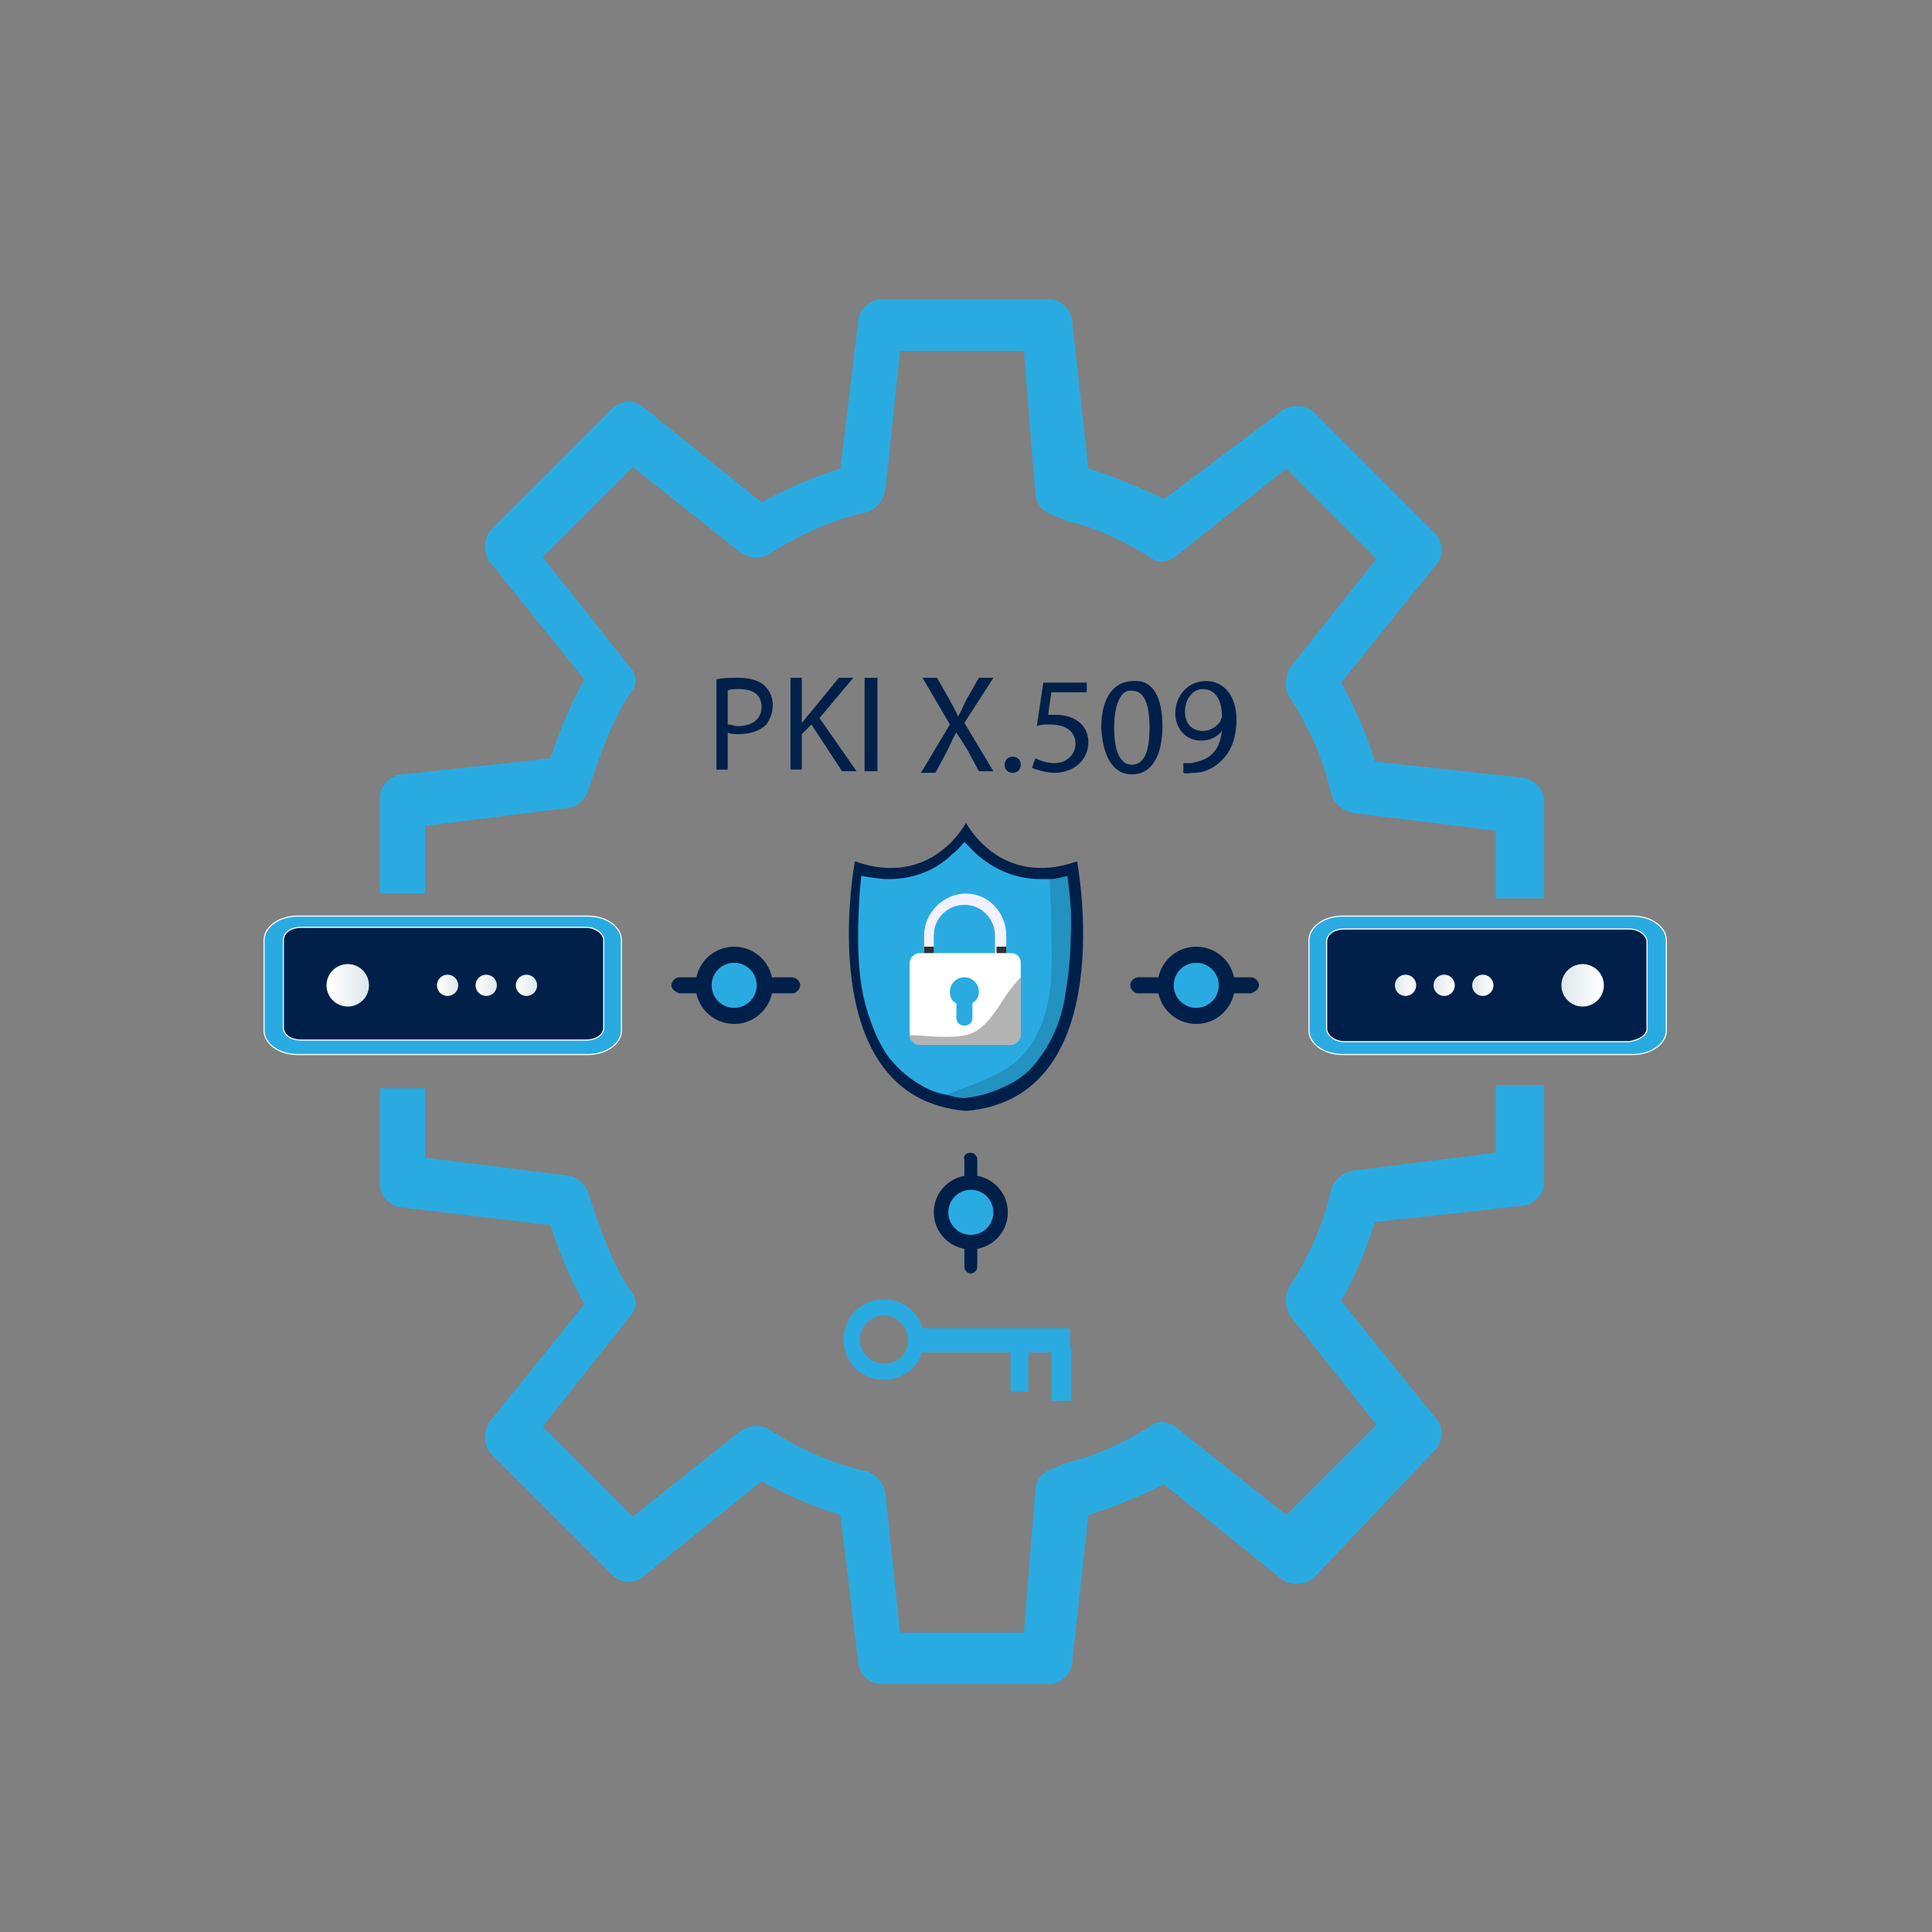<?xml version="1.0" encoding="utf-8"?>
<!-- Generator: Adobe Illustrator 26.0.0, SVG Export Plug-In . SVG Version: 6.00 Build 0)  -->
<svg version="1.1" xmlns="http://www.w3.org/2000/svg" xmlns:xlink="http://www.w3.org/1999/xlink" x="0px" y="0px"
	 viewBox="0 0 120 120" style="enable-background:new 0 0 120 120;" xml:space="preserve">
<rect x="0" y="0" width="120" height="120" fill="#808080" stroke="none"/>
<style type="text/css">
	.st0{display:none;}
	.st1{display:inline;fill:none;stroke:#0B59DB;stroke-miterlimit:10;}
	.st2{display:inline;}
	.st3{fill:#FFFFFF;}
	.st4{fill:#00204A;}
	.st5{fill:#29ABE2;}
	.st6{fill:#FFFFFF;stroke:#00204A;stroke-width:0.292;stroke-miterlimit:10;}
	.st7{fill:none;}
	.st8{display:inline;fill:#00204A;}
	.st9{fill:#9BC9FF;}
	.st10{fill:#1E81CE;}
	
		.st11{fill:none;stroke:url(#_x3C_Path_x3E__00000147910894009453218080000000461454415970950551_);stroke-width:3.957;stroke-linecap:round;stroke-linejoin:round;stroke-miterlimit:10;}
	
		.st12{fill:none;stroke:url(#_x3C_Path_x3E__00000069362330585516728430000009574624394983573939_);stroke-width:7.915;stroke-linecap:round;stroke-linejoin:round;stroke-miterlimit:10;}
	
		.st13{fill:none;stroke:url(#_x3C_Path_x3E__00000027565694962263069730000012057883182304886431_);stroke-width:3.957;stroke-linecap:round;stroke-linejoin:round;stroke-miterlimit:10;}
	.st14{fill:#29ABE2;stroke:#FFFFFF;stroke-width:0.207;stroke-miterlimit:10;}
	
		.st15{fill:none;stroke:url(#_x3C_Path_x3E__00000136408167311177308720000017837408359369924796_);stroke-width:3.957;stroke-linecap:round;stroke-linejoin:round;stroke-miterlimit:10;}
	.st16{opacity:0.1;}
	.st17{fill:none;stroke:#00204A;stroke-width:0.316;stroke-miterlimit:10;}
	.st18{fill:#00204A;stroke:#FFFFFF;stroke-width:0.316;stroke-miterlimit:10;}
	.st19{opacity:0.15;}
	.st20{opacity:0.3;}
	.st21{fill:#F3F1FF;}
	.st22{opacity:0.8;}
	.st23{fill:#003C60;}
	.st24{fill:none;stroke:#FFFFFF;stroke-width:0.411;stroke-miterlimit:10;}
	.st25{fill:none;stroke:#00204A;stroke-width:0.566;stroke-miterlimit:10;}
	
		.st26{fill:none;stroke:url(#_x3C_Path_x3E__00000092424564527809644430000003252657009439084198_);stroke-width:1.319;stroke-linecap:round;stroke-linejoin:round;stroke-miterlimit:10;}
	
		.st27{fill:none;stroke:url(#_x3C_Path_x3E__00000111905348410578853100000000866607817608572044_);stroke-width:2.637;stroke-linecap:round;stroke-linejoin:round;stroke-miterlimit:10;}
	
		.st28{fill:none;stroke:url(#_x3C_Path_x3E__00000168081433535530993710000010695214718835894680_);stroke-width:1.319;stroke-linecap:round;stroke-linejoin:round;stroke-miterlimit:10;}
	.st29{fill:#29ABE2;stroke:#FFFFFF;stroke-width:6.886388e-02;stroke-miterlimit:10;}
	
		.st30{fill:none;stroke:url(#_x3C_Path_x3E__00000119091423593107759540000011011104989659926934_);stroke-width:1.319;stroke-linecap:round;stroke-linejoin:round;stroke-miterlimit:10;}
	
		.st31{fill:none;stroke:url(#_x3C_Path_x3E__00000008868512479422466680000012187586967710014359_);stroke-width:1.319;stroke-linecap:round;stroke-linejoin:round;stroke-miterlimit:10;}
	
		.st32{fill:none;stroke:url(#_x3C_Path_x3E__00000130607028079375213380000010951258485605746331_);stroke-width:2.637;stroke-linecap:round;stroke-linejoin:round;stroke-miterlimit:10;}
	
		.st33{fill:none;stroke:url(#_x3C_Path_x3E__00000068664425711134166380000017129450864328518330_);stroke-width:1.319;stroke-linecap:round;stroke-linejoin:round;stroke-miterlimit:10;}
	
		.st34{fill:none;stroke:url(#_x3C_Path_x3E__00000132053463304686934400000007957907572279146384_);stroke-width:1.319;stroke-linecap:round;stroke-linejoin:round;stroke-miterlimit:10;}
	.st35{fill:none;stroke:#29ABE2;stroke-width:1.522;stroke-miterlimit:10;}
	
		.st36{fill:none;stroke:url(#_x3C_Path_x3E__00000159471738512437334220000009873649201264839600_);stroke-width:1.841;stroke-linecap:round;stroke-linejoin:round;stroke-miterlimit:10;}
	
		.st37{fill:none;stroke:url(#_x3C_Path_x3E__00000113332767538765142390000001202916396844453252_);stroke-width:3.683;stroke-linecap:round;stroke-linejoin:round;stroke-miterlimit:10;}
	
		.st38{fill:none;stroke:url(#_x3C_Path_x3E__00000139292638382336577140000004725177642434608800_);stroke-width:1.841;stroke-linecap:round;stroke-linejoin:round;stroke-miterlimit:10;}
	.st39{fill:#29ABE2;stroke:#FFFFFF;stroke-width:9.616654e-02;stroke-miterlimit:10;}
	
		.st40{fill:none;stroke:url(#_x3C_Path_x3E__00000039114486127915564920000000161866334739360650_);stroke-width:1.841;stroke-linecap:round;stroke-linejoin:round;stroke-miterlimit:10;}
	
		.st41{fill:none;stroke:url(#_x3C_Path_x3E__00000057144894590837793330000002002596563613450886_);stroke-width:1.841;stroke-linecap:round;stroke-linejoin:round;stroke-miterlimit:10;}
	
		.st42{fill:none;stroke:url(#_x3C_Path_x3E__00000083051837267459398620000013405008243053189281_);stroke-width:3.683;stroke-linecap:round;stroke-linejoin:round;stroke-miterlimit:10;}
	
		.st43{fill:none;stroke:url(#_x3C_Path_x3E__00000160890227600053061570000001495467734377757885_);stroke-width:1.841;stroke-linecap:round;stroke-linejoin:round;stroke-miterlimit:10;}
	
		.st44{fill:none;stroke:url(#_x3C_Path_x3E__00000146474162181343616870000008457529829080885138_);stroke-width:1.841;stroke-linecap:round;stroke-linejoin:round;stroke-miterlimit:10;}
	.st45{opacity:0.1;fill:#FFFFFF;}
</style>
<g id="Layer_1" class="st0">
	<circle class="st1" cx="60" cy="60" r="60"/>
</g>
<g id="IPSEC-standard_connection_encryption">
	<g>
		<g>
			<g>
				<path class="st4" d="M66.9,53.5c-4.8,1.7-6.9-2.4-6.9-2.4s-2.1,4.1-6.9,2.4c0,0-2.8,14.7,6.9,15.5
					C69.7,68.2,66.9,53.5,66.9,53.5z"/>
				<path class="st5" d="M66.5,58.2c0,1.5-0.2,2.8-0.4,4c-0.3,1.5-0.9,2.7-1.6,3.6c-0.5,0.7-1.1,1.2-1.9,1.6
					c-0.8,0.4-1.7,0.7-2.7,0.8c-0.4,0-0.7-0.1-1.1-0.2c-0.6-0.1-1.1-0.3-1.6-0.6c-0.7-0.4-1.3-0.9-1.9-1.6c-0.7-0.9-1.2-2.1-1.6-3.6
					c-0.3-1.2-0.4-2.6-0.4-4c0-1.6,0.1-3,0.2-3.8c0.6,0.1,1.1,0.2,1.7,0.2c1.5,0,2.9-0.5,4-1.6c0.3-0.2,0.5-0.5,0.7-0.7
					c0.2,0.2,0.4,0.4,0.7,0.7c1.1,1,2.5,1.6,4,1.6c0,0,0,0,0,0c0.2,0,0.4,0,0.6,0c0.4,0,0.7-0.1,1.1-0.2
					C66.4,55.2,66.6,56.6,66.5,58.2z"/>
				<path class="st19" d="M66.5,58.2c0,1.5-0.2,2.8-0.4,4c-0.3,1.5-0.9,2.7-1.6,3.6c-0.5,0.7-1.1,1.2-1.9,1.6
					c-0.8,0.4-1.7,0.7-2.7,0.8c-0.4,0-0.7-0.1-1.1-0.2c1.4-0.6,2.9-1,4.1-1.9c1.2-0.9,1.9-2.4,2.2-3.9c0.3-1.5,0.2-3,0.2-4.6
					c0-1.1-0.1-2.1-0.1-3.2c0.4,0,0.7-0.1,1.1-0.2C66.4,55.2,66.6,56.6,66.5,58.2z"/>
			</g>
			<g>
				<g>
					<g>
						<path class="st21" d="M60,55.5c-1.4,0-2.6,1.2-2.6,2.6v2.6h5.1v-2.6C62.5,56.7,61.4,55.5,60,55.5z M61.9,60H58v-1.9
							c0-1.1,0.9-1.9,1.9-1.9c1.1,0,1.9,0.9,1.9,1.9V60z"/>
					</g>
					<path class="st3" d="M63.4,59.8v4.5c0,0.3-0.3,0.6-0.6,0.6h-5.7c-0.3,0-0.6-0.3-0.6-0.6c0,0,0,0,0,0v-4.5
						c0-0.3,0.3-0.6,0.6-0.6h5.7C63.2,59.2,63.4,59.5,63.4,59.8z"/>
					<path class="st5" d="M60.8,61.6c0-0.5-0.4-0.9-0.9-0.9c-0.5,0-0.9,0.4-0.9,0.9c0,0.3,0.1,0.6,0.4,0.7v0.9
						c0,0.3,0.2,0.5,0.5,0.5l0,0c0.3,0,0.5-0.2,0.5-0.5v-0.9C60.7,62.1,60.8,61.9,60.8,61.6z"/>
					<path class="st20" d="M63.4,60.7v3.6c0,0.3-0.3,0.6-0.6,0.6h-5.7c-0.3,0-0.6-0.3-0.6-0.6c0.7,0,1.4,0.1,2,0.1
						c0.6,0,1.3,0,1.8-0.2c1-0.4,1.6-1.5,2.2-2.4C62.8,61.4,63.1,61,63.4,60.7z"/>
					<g>
						<rect x="57.4" y="58.8" class="st22" width="0.6" height="0.4"/>
						<rect x="61.9" y="58.8" class="st22" width="0.6" height="0.4"/>
					</g>
				</g>
			</g>
		</g>
		<g>
			
				<rect id="_x3C_Path_x3E__00000016778548261213337090000012563935155353808521_" x="17.9" y="58.4" class="st4" width="18.8" height="6.7"/>
			<path id="_x3C_Path_x3E__00000016065140803299257120000018326640401006022820_" class="st4" d="M37.5,65.1h-20
				c-0.3,0-0.5-0.3-0.5-0.5v-6.7c0-0.3,0.3-0.5,0.5-0.5h20c0.3,0,0.5,0.3,0.5,0.5v6.7C38,64.8,37.8,65.1,37.5,65.1z"/>
			
				<linearGradient id="_x3C_Path_x3E__00000175318088874318596490000012182312615425522821_" gradientUnits="userSpaceOnUse" x1="32.013" y1="200.784" x2="33.332" y2="200.784" gradientTransform="matrix(1 0 0 -1 0 262)">
				<stop  offset="6.172640e-02" style="stop-color:#FFFFFF"/>
				<stop  offset="1" style="stop-color:#DDE7EB"/>
			</linearGradient>
			
				<line id="_x3C_Path_x3E__00000160893547483869086760000016544399538122384520_" style="fill:none;stroke:url(#_x3C_Path_x3E__00000175318088874318596490000012182312615425522821_);stroke-width:1.319;stroke-linecap:round;stroke-linejoin:round;stroke-miterlimit:10;" x1="32.7" y1="61.2" x2="32.7" y2="61.2"/>
			
				<linearGradient id="_x3C_Path_x3E__00000145032917981498895440000015415800551372215455_" gradientUnits="userSpaceOnUse" x1="20.286" y1="200.784" x2="22.923" y2="200.784" gradientTransform="matrix(1 0 0 -1 0 262)">
				<stop  offset="6.172640e-02" style="stop-color:#FFFFFF"/>
				<stop  offset="1" style="stop-color:#DDE7EB"/>
			</linearGradient>
			
				<line id="_x3C_Path_x3E__00000168814509150043966700000011397504313893675392_" style="fill:none;stroke:url(#_x3C_Path_x3E__00000145032917981498895440000015415800551372215455_);stroke-width:2.637;stroke-linecap:round;stroke-linejoin:round;stroke-miterlimit:10;" x1="21.6" y1="61.2" x2="21.6" y2="61.2"/>
			
				<linearGradient id="_x3C_Path_x3E__00000034091332961696747360000011940492522849320841_" gradientUnits="userSpaceOnUse" x1="27.153" y1="200.784" x2="28.472" y2="200.784" gradientTransform="matrix(1 0 0 -1 0 262)">
				<stop  offset="6.172640e-02" style="stop-color:#FFFFFF"/>
				<stop  offset="1" style="stop-color:#DDE7EB"/>
			</linearGradient>
			
				<line id="_x3C_Path_x3E__00000141437756944850242480000007786986350088134805_" style="fill:none;stroke:url(#_x3C_Path_x3E__00000034091332961696747360000011940492522849320841_);stroke-width:1.319;stroke-linecap:round;stroke-linejoin:round;stroke-miterlimit:10;" x1="27.8" y1="61.2" x2="27.8" y2="61.2"/>
			<g id="_x3C_Path_x3E__00000137826051114027985940000006437015182261258640_">
				<path id="_x3C_Path_x3E__00000179618627935871883540000005847722557178426804_" class="st29" d="M36.5,65.5h-18
					c-1.2,0-2.1-0.7-2.1-1.5v-5.6c0-0.8,0.9-1.5,2.1-1.5h18c1.2,0,2.1,0.7,2.1,1.5V64C38.6,64.8,37.7,65.5,36.5,65.5z M18.7,64.6
					h17.7c0.6,0,1.1-0.3,1.1-0.8v-5.4c0-0.4-0.5-0.8-1.1-0.8H18.7c-0.6,0-1.1,0.3-1.1,0.8v5.4C17.6,64.3,18.1,64.6,18.7,64.6z"/>
			</g>
			
				<linearGradient id="_x3C_Path_x3E__00000132080951992644051120000005607168247164261036_" gradientUnits="userSpaceOnUse" x1="29.538" y1="200.784" x2="30.856" y2="200.784" gradientTransform="matrix(1 0 0 -1 0 262)">
				<stop  offset="6.172640e-02" style="stop-color:#FFFFFF"/>
				<stop  offset="1" style="stop-color:#DDE7EB"/>
			</linearGradient>
			
				<line id="_x3C_Path_x3E__00000114062979721759888890000007654293503170663837_" style="fill:none;stroke:url(#_x3C_Path_x3E__00000132080951992644051120000005607168247164261036_);stroke-width:1.319;stroke-linecap:round;stroke-linejoin:round;stroke-miterlimit:10;" x1="30.2" y1="61.2" x2="30.2" y2="61.2"/>
		</g>
		<g>
			<path class="st4" d="M41.7,61.2c0-0.2,0.2-0.5,0.5-0.5h7c0.2,0,0.5,0.2,0.5,0.5c0,0.2-0.2,0.5-0.5,0.5h-7
				C41.9,61.6,41.7,61.4,41.7,61.2z"/>
			<circle class="st4" cx="45.6" cy="61.2" r="2.4"/>
			<circle class="st5" cx="45.6" cy="61.2" r="1.4"/>
		</g>
		<g>
			<path class="st4" d="M60.3,71.6c0.2,0,0.4,0.2,0.4,0.4l0,6.7c0,0.2-0.2,0.4-0.4,0.4c-0.2,0-0.4-0.2-0.4-0.4l0-6.7
				C59.8,71.8,60,71.6,60.3,71.6z"/>
			<circle class="st4" cx="60.3" cy="75.3" r="2.3"/>
			<circle class="st5" cx="60.3" cy="75.3" r="1.4"/>
		</g>
		<g>
			
				<rect id="_x3C_Path_x3E__00000017499304614275256690000014617713648883697329_" x="83.2" y="58.4" class="st4" width="18.8" height="6.7"/>
			<path id="_x3C_Path_x3E__00000166636327880462770440000007373157551139848377_" class="st4" d="M82.4,65.1h20
				c0.3,0,0.5-0.3,0.5-0.5v-6.7c0-0.3-0.3-0.5-0.5-0.5h-20c-0.3,0-0.5,0.3-0.5,0.5v6.7C81.9,64.8,82.2,65.1,82.4,65.1z"/>
			
				<linearGradient id="_x3C_Path_x3E__00000093894202454179316410000005001519222053174449_" gradientUnits="userSpaceOnUse" x1="32.013" y1="200.784" x2="33.332" y2="200.784" gradientTransform="matrix(-1 0 0 -1 119.911 262)">
				<stop  offset="6.172640e-02" style="stop-color:#FFFFFF"/>
				<stop  offset="1" style="stop-color:#DDE7EB"/>
			</linearGradient>
			
				<line id="_x3C_Path_x3E__00000173159558843807812740000002729290791092343179_" style="fill:none;stroke:url(#_x3C_Path_x3E__00000093894202454179316410000005001519222053174449_);stroke-width:1.319;stroke-linecap:round;stroke-linejoin:round;stroke-miterlimit:10;" x1="87.3" y1="61.2" x2="87.3" y2="61.2"/>
			
				<linearGradient id="_x3C_Path_x3E__00000005989655439979259880000004299091440737919891_" gradientUnits="userSpaceOnUse" x1="20.286" y1="200.784" x2="22.923" y2="200.784" gradientTransform="matrix(-1 0 0 -1 119.911 262)">
				<stop  offset="6.172640e-02" style="stop-color:#FFFFFF"/>
				<stop  offset="1" style="stop-color:#DDE7EB"/>
			</linearGradient>
			
				<line id="_x3C_Path_x3E__00000155865174153978610860000003256693304445639085_" style="fill:none;stroke:url(#_x3C_Path_x3E__00000005989655439979259880000004299091440737919891_);stroke-width:2.637;stroke-linecap:round;stroke-linejoin:round;stroke-miterlimit:10;" x1="98.3" y1="61.2" x2="98.3" y2="61.2"/>
			
				<linearGradient id="_x3C_Path_x3E__00000050655310165398534750000002017451791503177622_" gradientUnits="userSpaceOnUse" x1="27.153" y1="200.784" x2="28.472" y2="200.784" gradientTransform="matrix(-1 0 0 -1 119.911 262)">
				<stop  offset="6.172640e-02" style="stop-color:#FFFFFF"/>
				<stop  offset="1" style="stop-color:#DDE7EB"/>
			</linearGradient>
			
				<line id="_x3C_Path_x3E__00000181073311184350281250000014698841619100489091_" style="fill:none;stroke:url(#_x3C_Path_x3E__00000050655310165398534750000002017451791503177622_);stroke-width:1.319;stroke-linecap:round;stroke-linejoin:round;stroke-miterlimit:10;" x1="92.1" y1="61.2" x2="92.1" y2="61.2"/>
			<g id="_x3C_Path_x3E__00000149340739012070487140000004035106778317740477_">
				<path id="_x3C_Path_x3E__00000127760637962885226780000015284612469214900414_" class="st29" d="M81.3,64v-5.6
					c0-0.8,0.9-1.5,2.1-1.5h18c1.2,0,2.1,0.7,2.1,1.5V64c0,0.8-0.9,1.5-2.1,1.5h-18C82.2,65.5,81.3,64.8,81.3,64z M102.3,63.9v-5.4
					c0-0.4-0.5-0.8-1.1-0.8H83.5c-0.6,0-1.1,0.3-1.1,0.8v5.4c0,0.4,0.5,0.8,1.1,0.8h17.7C101.8,64.6,102.3,64.3,102.3,63.9z"/>
			</g>
			
				<linearGradient id="_x3C_Path_x3E__00000169544600730545588910000012150687262530387873_" gradientUnits="userSpaceOnUse" x1="29.538" y1="200.784" x2="30.856" y2="200.784" gradientTransform="matrix(-1 0 0 -1 119.911 262)">
				<stop  offset="6.172640e-02" style="stop-color:#FFFFFF"/>
				<stop  offset="1" style="stop-color:#DDE7EB"/>
			</linearGradient>
			
				<line id="_x3C_Path_x3E__00000057854415206749523020000014615821974715021954_" style="fill:none;stroke:url(#_x3C_Path_x3E__00000169544600730545588910000012150687262530387873_);stroke-width:1.319;stroke-linecap:round;stroke-linejoin:round;stroke-miterlimit:10;" x1="89.7" y1="61.2" x2="89.7" y2="61.2"/>
		</g>
		<g>
			<path class="st4" d="M78.2,61.2c0-0.2-0.2-0.5-0.5-0.5h-7c-0.2,0-0.5,0.2-0.5,0.5c0,0.2,0.2,0.5,0.5,0.5h7
				C78,61.6,78.2,61.4,78.2,61.2z"/>
			<circle class="st4" cx="74.3" cy="61.2" r="2.4"/>
			<circle class="st5" cx="74.3" cy="61.2" r="1.4"/>
		</g>
		<g>
			<path class="st4" d="M44.5,42.2c0.4-0.1,0.8-0.1,1.4-0.1c0.7,0,1.3,0.2,1.6,0.5c0.3,0.3,0.5,0.7,0.5,1.2c0,0.5-0.2,0.9-0.4,1.2
				c-0.4,0.4-1,0.6-1.8,0.6c-0.2,0-0.4,0-0.6-0.1v2.3h-0.7V42.2z M45.2,45c0.2,0,0.4,0.1,0.6,0.1c0.9,0,1.5-0.4,1.5-1.2
				c0-0.8-0.6-1.1-1.4-1.1c-0.3,0-0.6,0-0.7,0.1V45z"/>
			<path class="st4" d="M49.1,42.1h0.7v2.8h0c0.2-0.2,0.3-0.4,0.5-0.6l1.8-2.2H53l-2.1,2.5l2.3,3.3h-0.9l-1.9-2.9l-0.6,0.6v2.2h-0.7
				V42.1z"/>
			<path class="st4" d="M54.5,42.1v5.8h-0.8v-5.8H54.5z"/>
			<path class="st4" d="M60.8,47.9l-0.7-1.3c-0.3-0.5-0.5-0.8-0.7-1.1h0c-0.2,0.3-0.3,0.6-0.6,1.2l-0.7,1.3h-0.9L59,45l-1.7-2.9h0.9
				l0.8,1.4c0.2,0.4,0.4,0.7,0.5,1h0c0.2-0.3,0.3-0.6,0.5-1l0.8-1.4h0.9l-1.8,2.8l1.8,3H60.8z"/>
			<path class="st4" d="M62.4,47.5c0-0.3,0.2-0.5,0.5-0.5c0.3,0,0.5,0.2,0.5,0.5c0,0.3-0.2,0.5-0.5,0.5C62.6,48,62.4,47.8,62.4,47.5
				z"/>
			<path class="st4" d="M67.4,43h-2.1l-0.2,1.4c0.1,0,0.3,0,0.5,0c0.4,0,0.9,0.1,1.2,0.3c0.4,0.2,0.8,0.7,0.8,1.4
				c0,1.1-0.9,1.9-2.1,1.9c-0.6,0-1.1-0.2-1.4-0.3l0.2-0.6c0.2,0.1,0.7,0.3,1.2,0.3c0.7,0,1.3-0.5,1.3-1.2c0-0.7-0.5-1.2-1.6-1.2
				c-0.3,0-0.6,0-0.8,0.1l0.4-2.7h2.7V43z"/>
			<path class="st4" d="M72.2,45.1c0,1.9-0.7,3-1.9,3c-1.1,0-1.8-1-1.9-2.9c0-1.9,0.8-2.9,2-2.9C71.6,42.2,72.2,43.3,72.2,45.1z
				 M69.2,45.2c0,1.5,0.4,2.3,1.1,2.3c0.8,0,1.1-0.9,1.1-2.3c0-1.4-0.3-2.3-1.1-2.3C69.7,42.8,69.2,43.6,69.2,45.2z"/>
			<path class="st4" d="M73.4,47.4c0.2,0,0.4,0,0.6,0c0.4-0.1,0.9-0.2,1.2-0.5c0.4-0.3,0.6-0.8,0.7-1.5h0c-0.3,0.4-0.8,0.6-1.3,0.6
				c-1,0-1.6-0.8-1.6-1.7c0-1.1,0.8-2,1.9-2c1.1,0,1.9,0.9,1.9,2.4c0,1.2-0.4,2.1-1,2.6c-0.4,0.4-1,0.7-1.6,0.7
				c-0.3,0-0.5,0.1-0.7,0V47.4z M73.6,44.2c0,0.7,0.4,1.2,1.1,1.2c0.5,0,0.9-0.3,1.1-0.6c0-0.1,0.1-0.2,0.1-0.3c0-1-0.4-1.7-1.2-1.7
				C74.1,42.8,73.6,43.4,73.6,44.2z"/>
		</g>
		<path class="st5" d="M26.4,55.5l0-4.2l8.7-1.1c0.7,0,1.2-0.5,1.4-1c0.7-2.1,1.4-4.2,2.6-6.1c0.5-0.5,0.5-1.2,0-1.7l-5.4-6.8
			l5.6-5.6l6.8,5.4c0.5,0.2,1,0.4,1.7,0c1.9-1.2,3.8-2.1,6.1-2.6c0.5-0.2,1-0.7,1.1-1.4l0.9-8.6l7.7,0l0.7,8.8
			c0,0.7,0.5,1.2,1.1,1.4c0.5,0.2,0.7,0.3,1,0.4c1.8,0.4,3.3,1.2,4.9,2.1c0.5,0.5,1.2,0.5,1.8,0l6.8-5.4l5.6,5.6l-5.4,6.8
			c-0.2,0.5-0.4,1.1,0,1.8c1.2,1.9,2.1,3.8,2.6,6.1c0.2,0.5,0.7,1,1.4,1.1l8.8,1.1v4.2h3l0-6.1c0-0.7-0.7-1.4-1.4-1.4l-9.1-1
			c-0.5-1.6-1.2-3.3-2.1-4.9l5.8-7.2c0.7-0.7,0.5-1.6,0-2.1l-7.5-7.5c-0.5-0.5-1.6-0.5-2.1,0L72.3,31c-1.4-0.7-3.1-1.4-4.7-1.9
			l-1-9.1c0-0.7-0.7-1.4-1.4-1.4l-10.5,0c-0.7,0-1.4,0.7-1.4,1.4l-1.1,9.1c-1.6,0.5-3.3,1.2-4.9,2.1l-7.2-5.8
			c-0.7-0.7-1.6-0.5-2.1,0l-7.5,7.5c-0.5,0.5-0.5,1.6,0,2.1l5.8,7.2c-0.9,1.6-1.6,3.3-2.1,4.9L25,48.1c-0.7,0-1.4,0.7-1.4,1.4l0,6
			H26.4z"/>
		<path class="st5" d="M26.4,67.7l0,4.2l8.7,1.1c0.7,0,1.2,0.5,1.4,1c0.7,2.1,1.4,4.2,2.6,6.1c0.5,0.5,0.5,1.2,0,1.7l-5.4,6.8
			l5.6,5.6l6.8-5.4c0.5-0.2,1-0.4,1.7,0c1.9,1.2,3.8,2.1,6.1,2.6c0.5,0.2,1,0.7,1.1,1.4l0.9,8.6l7.7,0l0.7-8.8
			c0-0.7,0.5-1.2,1.1-1.4c0.5-0.2,0.7-0.3,1-0.4c1.8-0.4,3.3-1.2,4.9-2.1c0.5-0.5,1.2-0.5,1.8,0l6.8,5.4l5.6-5.6l-5.4-6.8
			c-0.2-0.5-0.4-1.1,0-1.8c1.2-1.9,2.1-3.8,2.6-6.1c0.2-0.5,0.7-1,1.4-1.1l8.8-1.1v-4.2h3l0,6.1c0,0.7-0.7,1.4-1.4,1.4l-9.1,1
			c-0.5,1.6-1.2,3.3-2.1,4.9l5.8,7.2c0.7,0.7,0.5,1.6,0,2.1L81.6,98c-0.5,0.5-1.6,0.5-2.1,0l-7.2-5.8c-1.4,0.7-3.1,1.4-4.7,1.9
			l-1,9.1c0,0.7-0.7,1.4-1.4,1.4l-10.5,0c-0.7,0-1.4-0.7-1.4-1.4l-1.1-9.1c-1.6-0.5-3.3-1.2-4.9-2.1l-7.2,5.8
			c-0.7,0.7-1.6,0.5-2.1,0l-7.5-7.5c-0.5-0.5-0.5-1.6,0-2.1l5.8-7.2c-0.9-1.6-1.6-3.3-2.1-4.9L25,75c-0.7,0-1.4-0.7-1.4-1.4l0-6
			H26.4z"/>
		<g>
			
				<rect x="60.8" y="78.3" transform="matrix(6.123234e-17 -1 1 6.123234e-17 -21.642 144.803)" class="st5" width="1.5" height="9.8"/>
			
				<rect x="65.3" y="83.7" transform="matrix(-1 -1.224647e-16 1.224647e-16 -1 131.823 170.705)" class="st5" width="1.2" height="3.3"/>
			
				<rect x="62.8" y="83.7" transform="matrix(-1 -1.224647e-16 1.224647e-16 -1 126.668 170.13)" class="st5" width="1.1" height="2.8"/>
			<path class="st5" d="M54.9,80.7c-1.4,0-2.5,1.1-2.5,2.5c0,1.4,1.1,2.5,2.5,2.5c1.4,0,2.5-1.1,2.5-2.5
				C57.4,81.8,56.3,80.7,54.9,80.7z M54.9,84.7c-0.8,0-1.5-0.7-1.5-1.5c0-0.8,0.7-1.5,1.5-1.5c0.8,0,1.5,0.7,1.5,1.5
				C56.4,84.1,55.8,84.7,54.9,84.7z"/>
		</g>
	</g>
</g>
</svg>
